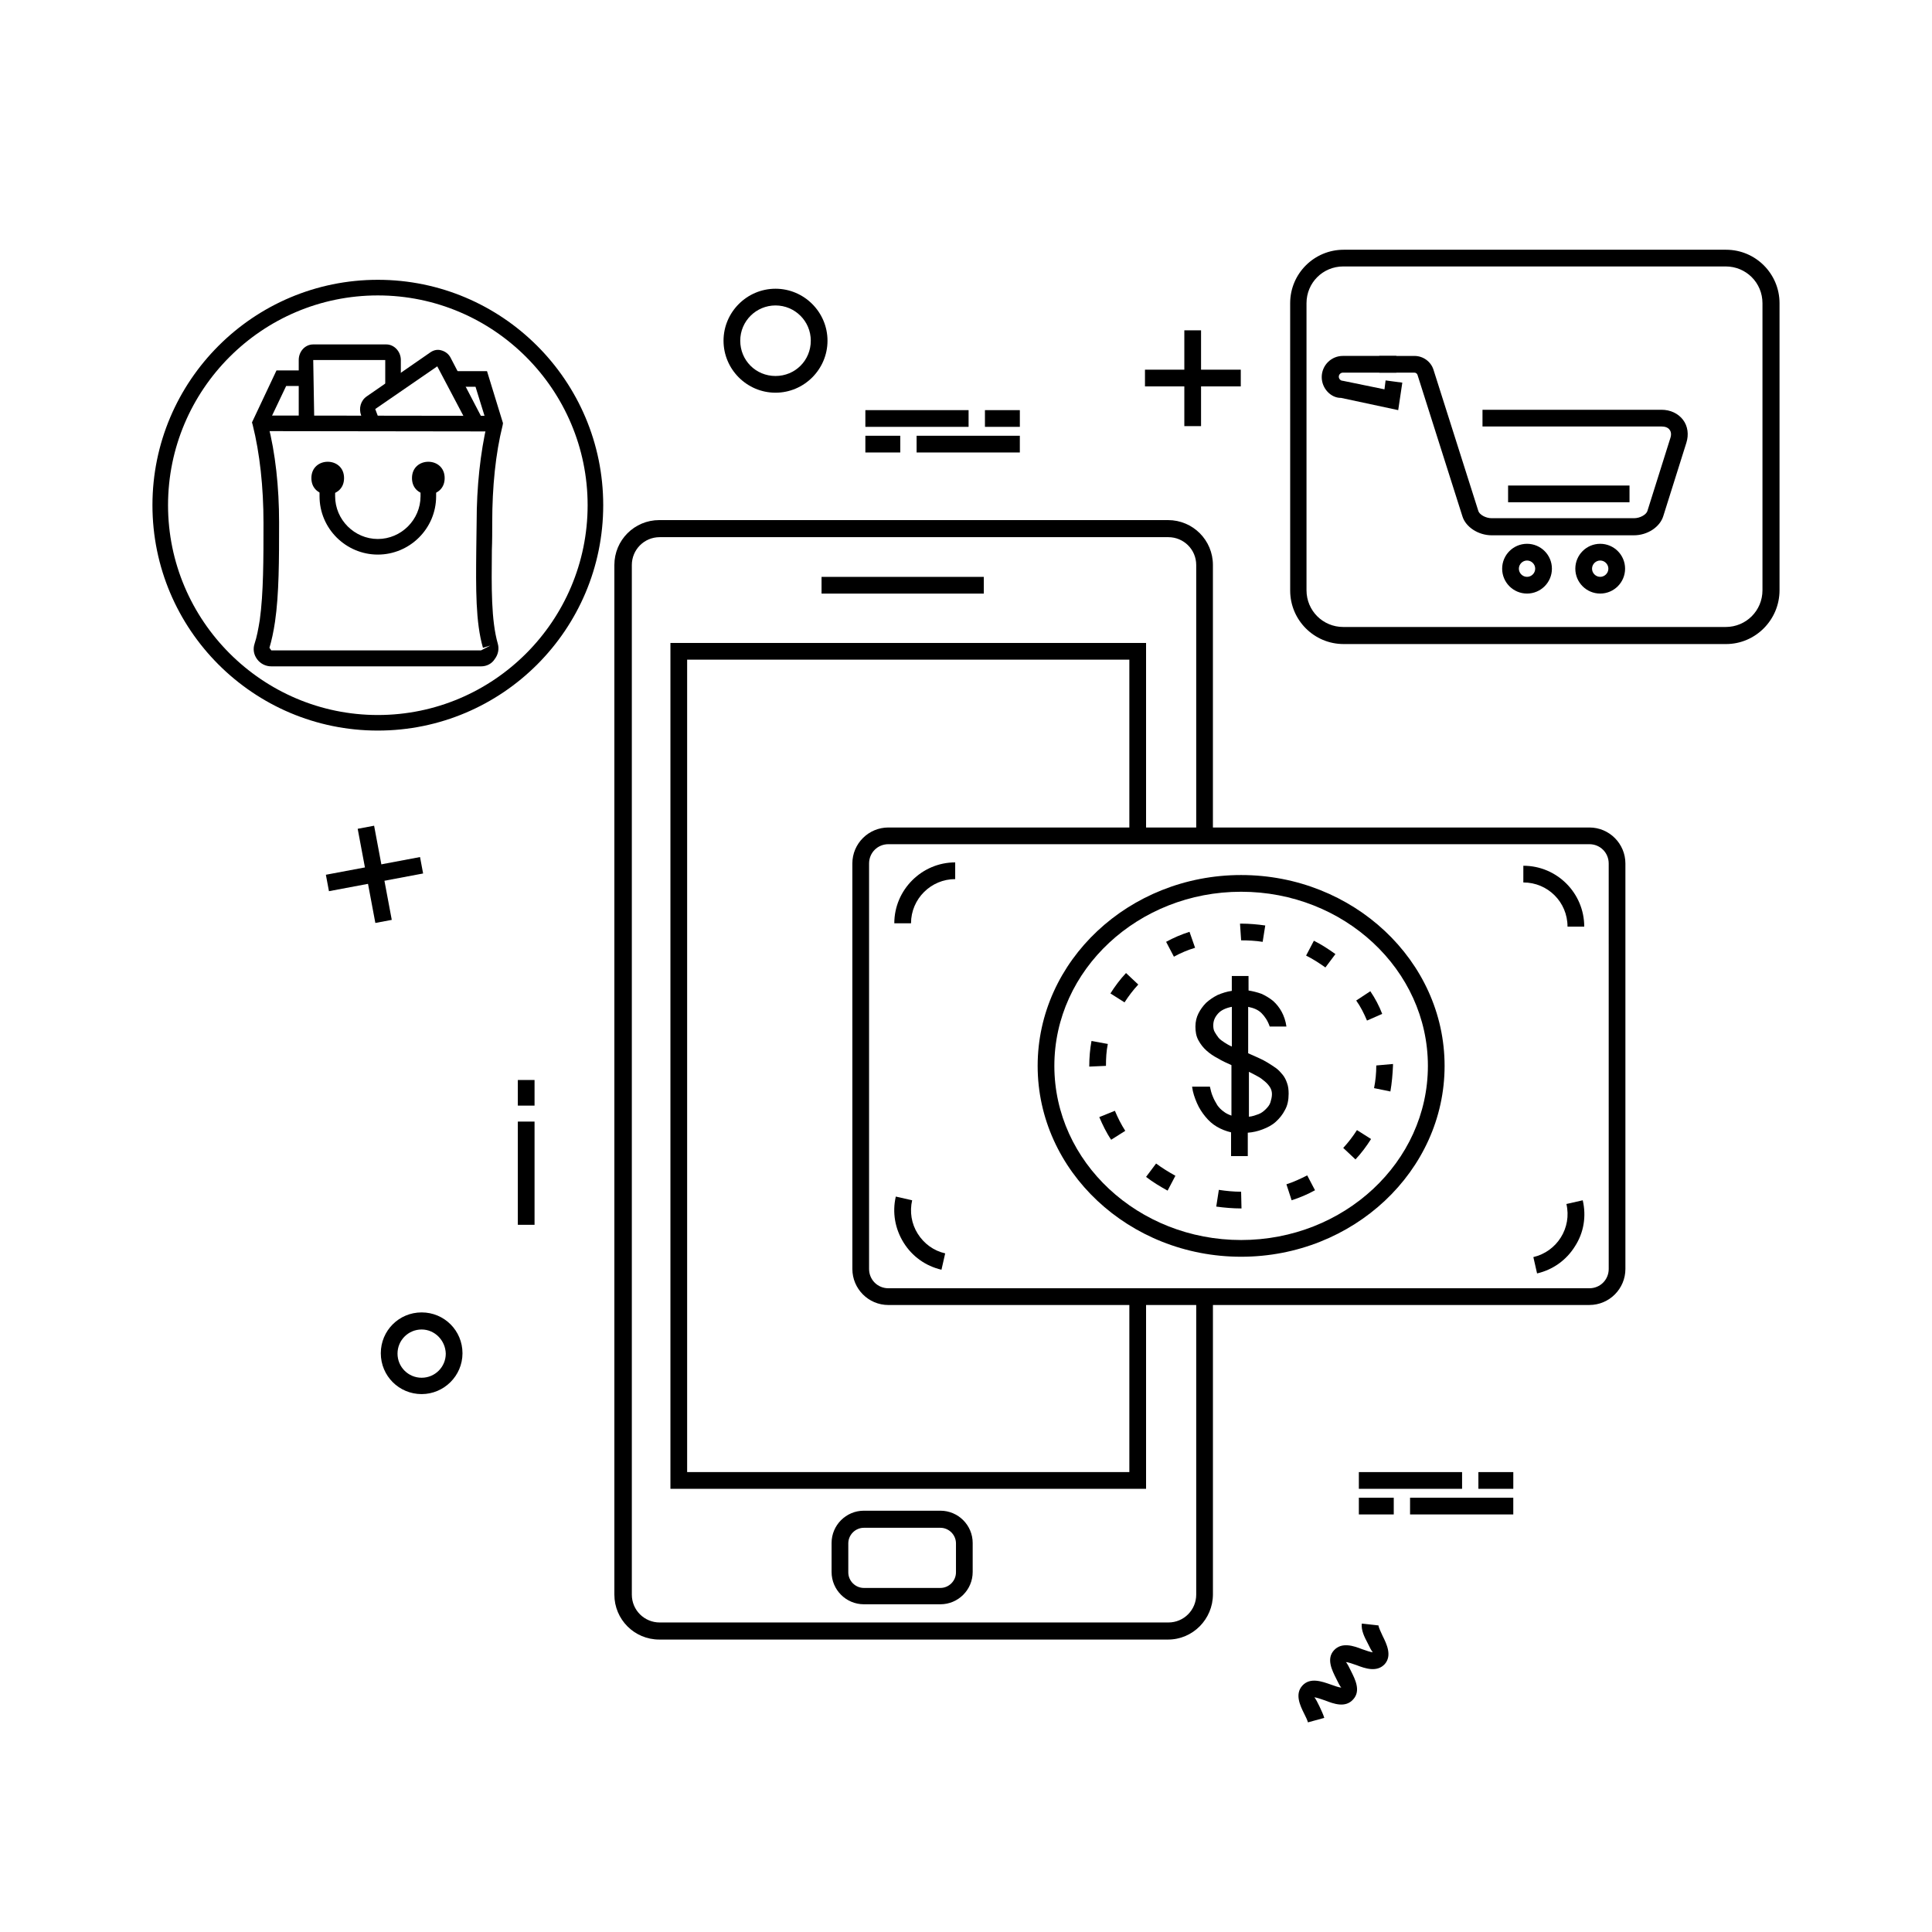 <?xml version="1.0" encoding="UTF-8"?>
<!-- Uploaded to: SVG Repo, www.svgrepo.com, Generator: SVG Repo Mixer Tools -->
<svg fill="#000000" width="800px" height="800px" version="1.1" viewBox="144 144 512 512" xmlns="http://www.w3.org/2000/svg">
 <g>
  <path d="m453.53 578.5h-134.81c-6.594 0-11.906-5.312-11.906-11.906v-272.86c0-6.594 5.312-11.906 11.906-11.906h134.81c6.594 0 11.906 5.312 11.906 11.906v71.832h-4.426v-71.832c0-4.133-3.344-7.379-7.379-7.379h-134.81c-4.133 0-7.379 3.344-7.379 7.379v272.86c0 4.133 3.344 7.379 7.379 7.379h134.81c4.133 0 7.379-3.344 7.379-7.379v-79.016h4.43v78.918c-0.004 6.594-5.316 12.004-11.91 12.004z"/>
  <path d="m447.72 538.55h-126.05v-224.16h126.05v51.168h-4.43v-46.742h-117.19v215.3h117.19v-46.543h4.43z"/>
  <path d="m565.21 489.84h-185.78c-5.312 0-9.543-4.328-9.543-9.543l-0.004-107.46c0-5.312 4.328-9.543 9.543-9.543h185.78c5.312 0 9.543 4.328 9.543 9.543v107.45c0.004 5.215-4.227 9.547-9.543 9.547zm-185.78-122.12c-2.856 0-5.117 2.262-5.117 5.117v107.45c0 2.856 2.262 5.117 5.117 5.117h185.78c2.856 0 5.117-2.262 5.117-5.117l-0.004-107.45c0-2.856-2.262-5.117-5.117-5.117z"/>
  <path d="m393.21 569.15h-20.27c-4.723 0-8.562-3.836-8.562-8.562v-7.676c0-4.723 3.836-8.562 8.562-8.562h20.27c4.723 0 8.562 3.836 8.562 8.562v7.676c0 4.727-3.836 8.562-8.562 8.562zm-20.27-20.27c-2.262 0-4.133 1.871-4.133 4.133v7.676c0 2.262 1.871 4.133 4.133 4.133h20.27c2.262 0 4.133-1.871 4.133-4.133v-7.676c0-2.262-1.871-4.133-4.133-4.133z"/>
  <path d="m577.02 285.86h-37.688c-3.543 0-6.887-2.164-7.773-5.019l-11.906-37.492c-0.098-0.297-0.395-0.59-0.789-0.59h-9.348v-4.43h9.348c2.262 0 4.328 1.477 5.019 3.641l11.906 37.492c0.297 0.887 1.871 1.871 3.543 1.871h37.688c1.672 0 3.246-0.984 3.543-1.871l6.102-19.387c0.297-0.887 0.195-1.672-0.195-2.164-0.395-0.59-1.18-0.887-2.164-0.887h-47.43v-4.43h47.43c2.363 0 4.43 0.984 5.707 2.656 1.277 1.672 1.574 3.938 0.887 6.102l-6.102 19.387c-0.887 2.953-4.234 5.121-7.777 5.121z"/>
  <path d="m543.66 272.67h32.176v4.43h-32.176z"/>
  <path d="m514.54 252.69-15.152-3.246h-0.098c-2.559 0-5.019-2.461-5.019-5.512 0-3.051 2.461-5.609 5.609-5.609h14.168v4.43h-14.168c-0.59 0-1.082 0.492-1.082 1.082 0 0.59 0.492 1.082 1.082 1.082l11.02 2.262 0.297-2.363 4.43 0.59z"/>
  <path d="m568.07 301.3c-3.641 0-6.594-2.953-6.594-6.594 0-3.641 2.953-6.594 6.594-6.594s6.594 2.953 6.594 6.594c0 3.641-2.953 6.594-6.594 6.594zm0-8.758c-1.18 0-2.164 0.984-2.164 2.164 0 1.18 0.984 2.164 2.164 2.164 1.18 0 2.164-0.984 2.164-2.164 0-1.18-0.984-2.164-2.164-2.164z"/>
  <path d="m548.68 301.3c-3.641 0-6.594-2.953-6.594-6.594 0-3.641 2.953-6.594 6.594-6.594 3.641 0 6.594 2.953 6.594 6.594 0 3.641-2.953 6.594-6.594 6.594zm0-8.758c-1.18 0-2.164 0.984-2.164 2.164 0 1.18 0.984 2.164 2.164 2.164 1.18 0 2.164-0.984 2.164-2.164 0.004-1.18-0.98-2.164-2.164-2.164z"/>
  <path d="m238.79 363.64 4.352-0.816 4.68 24.953-4.352 0.816z"/>
  <path d="m230.36 375.82 24.953-4.691 0.816 4.352-24.953 4.691z"/>
  <path d="m457.86 231.54h4.43v25.387h-4.43z"/>
  <path d="m447.43 241.97h25.387v4.43h-25.387z"/>
  <path d="m373.33 252.69h27.355v4.43h-27.355z"/>
  <path d="m405.02 252.69h9.25v4.43h-9.25z"/>
  <path d="m386.91 259.48h27.355v4.43h-27.355z"/>
  <path d="m373.33 259.48h9.25v4.43h-9.25z"/>
  <path d="m504.11 534.12h27.355v4.43h-27.355z"/>
  <path d="m535.79 534.12h9.25v4.43h-9.25z"/>
  <path d="m517.68 540.91h27.355v4.43h-27.355z"/>
  <path d="m504.11 540.91h9.25v4.43h-9.25z"/>
  <path d="m255.74 513.45c-6.004 0-10.824-4.82-10.824-10.824s4.82-10.824 10.824-10.824c6.004 0 10.824 4.82 10.824 10.824s-4.918 10.824-10.824 10.824zm0-17.121c-3.543 0-6.394 2.856-6.394 6.394 0 3.543 2.856 6.394 6.394 6.394 3.543 0 6.394-2.856 6.394-6.394-0.094-3.539-2.949-6.394-6.394-6.394z"/>
  <path d="m281.23 441.23h4.43v27.355h-4.43z"/>
  <path d="m281.23 430.21h4.43v6.789h-4.43z"/>
  <path d="m244.13 337.61c-32.965 0-59.73-26.766-59.73-59.73 0-32.965 26.766-59.73 59.73-59.73 32.965 0 59.73 26.766 59.73 59.73 0 32.965-26.766 59.73-59.73 59.73zm0-115.32c-30.699 0-55.598 24.992-55.598 55.598 0 30.602 24.992 55.598 55.598 55.598 30.699 0 55.598-24.992 55.598-55.598s-24.898-55.598-55.598-55.598z"/>
  <path d="m212.96 258.25 0.004-4.133 62.289 0.086-0.004 4.133z"/>
  <path d="m271.49 320.59h-55.598c-1.477 0-2.856-0.688-3.738-1.871-0.887-1.18-1.18-2.656-0.688-4.133 0.59-1.77 0.984-3.836 1.379-6.297 0.984-7.086 0.984-16.137 0.984-25.684 0-9.543-0.984-18.5-2.856-25.977l-0.195-0.688 6.496-13.777h7.871v4.133h-5.312l-4.824 10.137c1.969 7.578 2.953 16.629 2.953 25.977 0 9.84 0 18.992-1.082 26.371-0.395 2.656-0.887 4.922-1.477 6.887l0.492 0.688h55.598l2.461-1.277-1.969 0.59c-1.969-6.789-1.871-15.742-1.77-25.977 0-2.363 0.098-4.82 0.098-7.281 0-9.445 0.984-18.402 2.754-26.074l-3.051-9.84h-5.512v-4.133h8.562l4.231 13.777-0.098 0.59c-1.871 7.477-2.754 16.336-2.754 25.684 0 2.461 0 4.922-0.098 7.379-0.098 9.938-0.195 18.598 1.574 24.797 0.395 1.379 0.098 2.856-0.789 4.035-0.793 1.277-2.168 1.965-3.644 1.965z"/>
  <path d="m244.13 290.97c-8.461 0-15.449-6.887-15.449-15.449v-4.922h4.133v4.922c0 6.199 5.117 11.316 11.316 11.316 6.199 0 11.316-5.117 11.316-11.316v-4.922h4.133v4.922c0 8.559-6.988 15.449-15.449 15.449z"/>
  <path d="m261.84 270.7c0 5.773-8.66 5.773-8.66 0 0-5.773 8.66-5.773 8.66 0"/>
  <path d="m235.18 270.7c0 5.773-8.66 5.773-8.66 0 0-5.773 8.66-5.773 8.66 0"/>
  <path d="m241.08 257.81-1.379-3.738c-0.688-1.871-0.098-3.938 1.477-5.019l16.926-11.711c0.887-0.59 1.871-0.789 2.856-0.492 1.082 0.297 1.969 0.984 2.461 1.969l8.562 16.434-3.641 1.871-8.461-16.039-16.438 11.316 1.477 3.938z"/>
  <path d="m227.3 256.53h-4.133v-17.121c0-2.262 1.672-4.133 3.836-4.133h19.387c2.066 0 3.836 1.871 3.836 4.133v7.281h-4.133v-7.281h-19.086z"/>
  <path d="m361.72 296.88h43v4.43h-43z"/>
  <path d="m385.43 388.68h-4.43c0-8.855 7.281-16.137 16.137-16.137v4.43c-6.391-0.004-11.707 5.211-11.707 11.707z"/>
  <path d="m393.5 480.49c-4.231-0.984-7.773-3.543-10.035-7.184-2.262-3.641-3.051-7.969-2.066-12.203l4.328 0.984c-0.688 3.051-0.195 6.199 1.477 8.855s4.231 4.527 7.281 5.215z"/>
  <path d="m563.84 389.57h-4.43c0-6.496-5.215-11.711-11.711-11.711l0.004-4.426c8.953 0 16.137 7.281 16.137 16.137z"/>
  <path d="m551.34 481.47-0.984-4.328c6.297-1.477 10.234-7.773 8.758-14.07l4.328-0.984c0.984 4.231 0.297 8.562-2.066 12.203-2.262 3.637-5.805 6.195-10.035 7.18z"/>
  <path d="m472.91 477.05c-29.719 0-53.922-22.73-53.922-50.578s24.207-50.578 53.922-50.578c29.719 0 53.922 22.73 53.922 50.578s-24.207 50.578-53.922 50.578zm0-96.727c-27.258 0-49.496 20.664-49.496 46.148s22.238 46.148 49.496 46.148c27.258 0 49.496-20.664 49.496-46.148s-22.238-46.148-49.496-46.148z"/>
  <path d="m473.01 464.25h-0.098c-2.164 0-4.43-0.195-6.594-0.492l0.688-4.43c1.969 0.297 3.938 0.492 5.902 0.492zm13.285-2.164-1.379-4.231c1.871-0.59 3.738-1.477 5.512-2.363l2.066 3.938c-1.969 1.082-4.035 1.965-6.199 2.656zm-32.867-2.559c-1.969-1.082-3.938-2.262-5.707-3.641l2.656-3.543c1.574 1.18 3.344 2.262 5.117 3.246zm49.789-8.266-3.246-3.051c1.379-1.477 2.559-3.051 3.641-4.723l3.738 2.363c-1.18 1.867-2.559 3.738-4.133 5.41zm-64.746-5.215c-1.277-1.871-2.262-3.938-3.148-6.004l4.133-1.672c0.789 1.871 1.672 3.641 2.754 5.312zm73.996-12.793-4.328-0.887c0.395-1.969 0.59-3.938 0.59-6.004l4.43-0.395v0.395c-0.102 2.363-0.297 4.629-0.691 6.891zm-79.801-6.594v-0.195c0-2.164 0.195-4.43 0.59-6.594l4.328 0.789c-0.395 1.871-0.492 3.836-0.492 5.805zm73.602-12.199c-0.789-1.871-1.672-3.641-2.856-5.312l3.738-2.461c1.277 1.871 2.363 3.938 3.148 6.004zm-64.254-4.824-3.738-2.363c1.18-1.871 2.559-3.738 4.133-5.41l3.246 3.051c-1.379 1.477-2.559 3.051-3.641 4.723zm53.234-9.25c-1.672-1.18-3.344-2.262-5.117-3.148l2.066-3.938c1.969 0.984 3.938 2.262 5.707 3.543zm-40.148-2.852-2.066-3.938c1.969-1.082 4.035-1.969 6.199-2.656l1.477 4.231c-1.969 0.59-3.836 1.379-5.609 2.363zm23.52-3.938c-1.871-0.297-3.836-0.395-5.707-0.395l-0.297-4.43h0.297c2.164 0 4.328 0.195 6.394 0.492z"/>
  <path d="m474.88 406.49c1.18 0.195 2.363 0.492 3.445 0.887 1.082 0.492 2.066 1.082 3.051 1.871 0.887 0.789 1.672 1.77 2.262 2.856 0.59 1.082 1.082 2.461 1.277 3.938h-4.43c-0.492-1.477-1.277-2.656-2.164-3.543s-2.066-1.379-3.543-1.672v12.301c0.887 0.395 1.77 0.789 2.656 1.18 0.887 0.395 1.672 0.789 2.461 1.277 0.789 0.492 1.574 0.984 2.262 1.477s1.277 1.18 1.77 1.77c0.492 0.59 0.887 1.379 1.18 2.262 0.297 0.789 0.395 1.77 0.395 2.754 0 1.672-0.297 3.148-0.984 4.328-0.59 1.18-1.477 2.262-2.461 3.148s-2.164 1.477-3.445 1.969c-1.277 0.492-2.559 0.789-3.938 0.887v6.199h-4.43v-6.297c-1.277-0.297-2.559-0.789-3.738-1.477-1.18-0.688-2.164-1.574-3.051-2.656s-1.672-2.262-2.262-3.641c-0.59-1.379-1.082-2.754-1.277-4.328h4.723c0.195 0.887 0.395 1.77 0.789 2.656 0.297 0.789 0.789 1.574 1.18 2.262 0.492 0.688 1.082 1.277 1.672 1.672 0.59 0.492 1.277 0.789 2.066 1.082v-13.383c-1.277-0.59-2.461-1.082-3.543-1.77-1.18-0.59-2.164-1.277-3.051-2.066-0.887-0.789-1.574-1.672-2.164-2.754-0.59-1.082-0.789-2.262-0.789-3.641 0-1.277 0.297-2.461 0.789-3.445 0.492-0.984 1.18-1.969 2.066-2.856 0.887-0.789 1.871-1.477 3.051-2.066 1.18-0.492 2.363-0.887 3.738-1.082v-3.938h4.43zm-9.352 9.25c0 0.688 0.098 1.277 0.395 1.77 0.297 0.492 0.59 0.984 0.984 1.477 0.395 0.492 0.984 0.887 1.574 1.277 0.59 0.395 1.277 0.789 1.969 1.082v-10.523c-1.574 0.297-2.856 0.887-3.641 1.77-0.887 0.984-1.281 1.969-1.281 3.148zm15.551 18.203c0-0.688-0.195-1.277-0.492-1.77-0.297-0.492-0.789-1.082-1.379-1.574-0.59-0.492-1.18-0.984-1.969-1.379-0.688-0.395-1.477-0.789-2.262-1.18v11.906c0.984-0.098 1.77-0.395 2.559-0.688 0.789-0.297 1.379-0.789 1.969-1.379 0.492-0.492 0.984-1.082 1.18-1.77 0.195-0.691 0.395-1.379 0.395-2.168z"/>
  <path d="m349.52 248.07c-7.578 0-13.777-6.199-13.777-13.777s6.199-13.777 13.777-13.777 13.777 6.199 13.777 13.777-6.199 13.777-13.777 13.777zm0-23.125c-5.117 0-9.348 4.133-9.348 9.348 0 5.215 4.133 9.348 9.348 9.348 5.215 0 9.348-4.133 9.348-9.348 0-5.215-4.231-9.348-9.348-9.348z"/>
  <path d="m490.62 600.44c-0.195-0.688-0.59-1.477-0.984-2.262-1.082-2.164-2.559-5.215-0.492-7.477 2.066-2.262 5.215-1.082 7.477-0.297 0.887 0.297 2.363 0.887 2.856 0.789-0.297-0.098-0.984-1.574-1.379-2.363-1.082-2.164-2.656-5.215-0.59-7.477 2.066-2.262 5.215-1.18 7.477-0.297 0.887 0.297 2.461 0.887 2.856 0.789-0.297-0.098-0.984-1.574-1.379-2.363-0.887-1.672-1.77-3.445-1.574-5.215l4.43 0.492c0 0.492 0.688 1.871 1.082 2.754 1.082 2.164 2.559 5.215 0.59 7.477-2.066 2.262-5.215 1.18-7.477 0.297-0.887-0.297-2.461-0.887-2.856-0.789 0.297 0.098 0.984 1.574 1.379 2.363 1.082 2.164 2.656 5.215 0.59 7.477-2.066 2.363-5.215 1.18-7.477 0.297-0.887-0.297-2.461-0.887-2.856-0.789 0.297 0.098 0.984 1.574 1.379 2.363 0.492 1.082 0.984 2.066 1.277 3.051z"/>
  <path d="m601.43 314.68h-101.35c-7.871 0-14.168-6.394-14.168-14.168l-0.004-76.16c0-7.871 6.394-14.168 14.168-14.168h101.35c7.871 0 14.168 6.394 14.168 14.168v76.062c0.004 7.871-6.391 14.266-14.164 14.266zm-101.45-100.07c-5.41 0-9.742 4.328-9.742 9.742v76.062c0 5.41 4.328 9.742 9.742 9.742h101.35c5.41 0 9.742-4.328 9.742-9.742v-76.062c0-5.41-4.328-9.742-9.742-9.742h-101.35z"/>
 </g>
</svg>